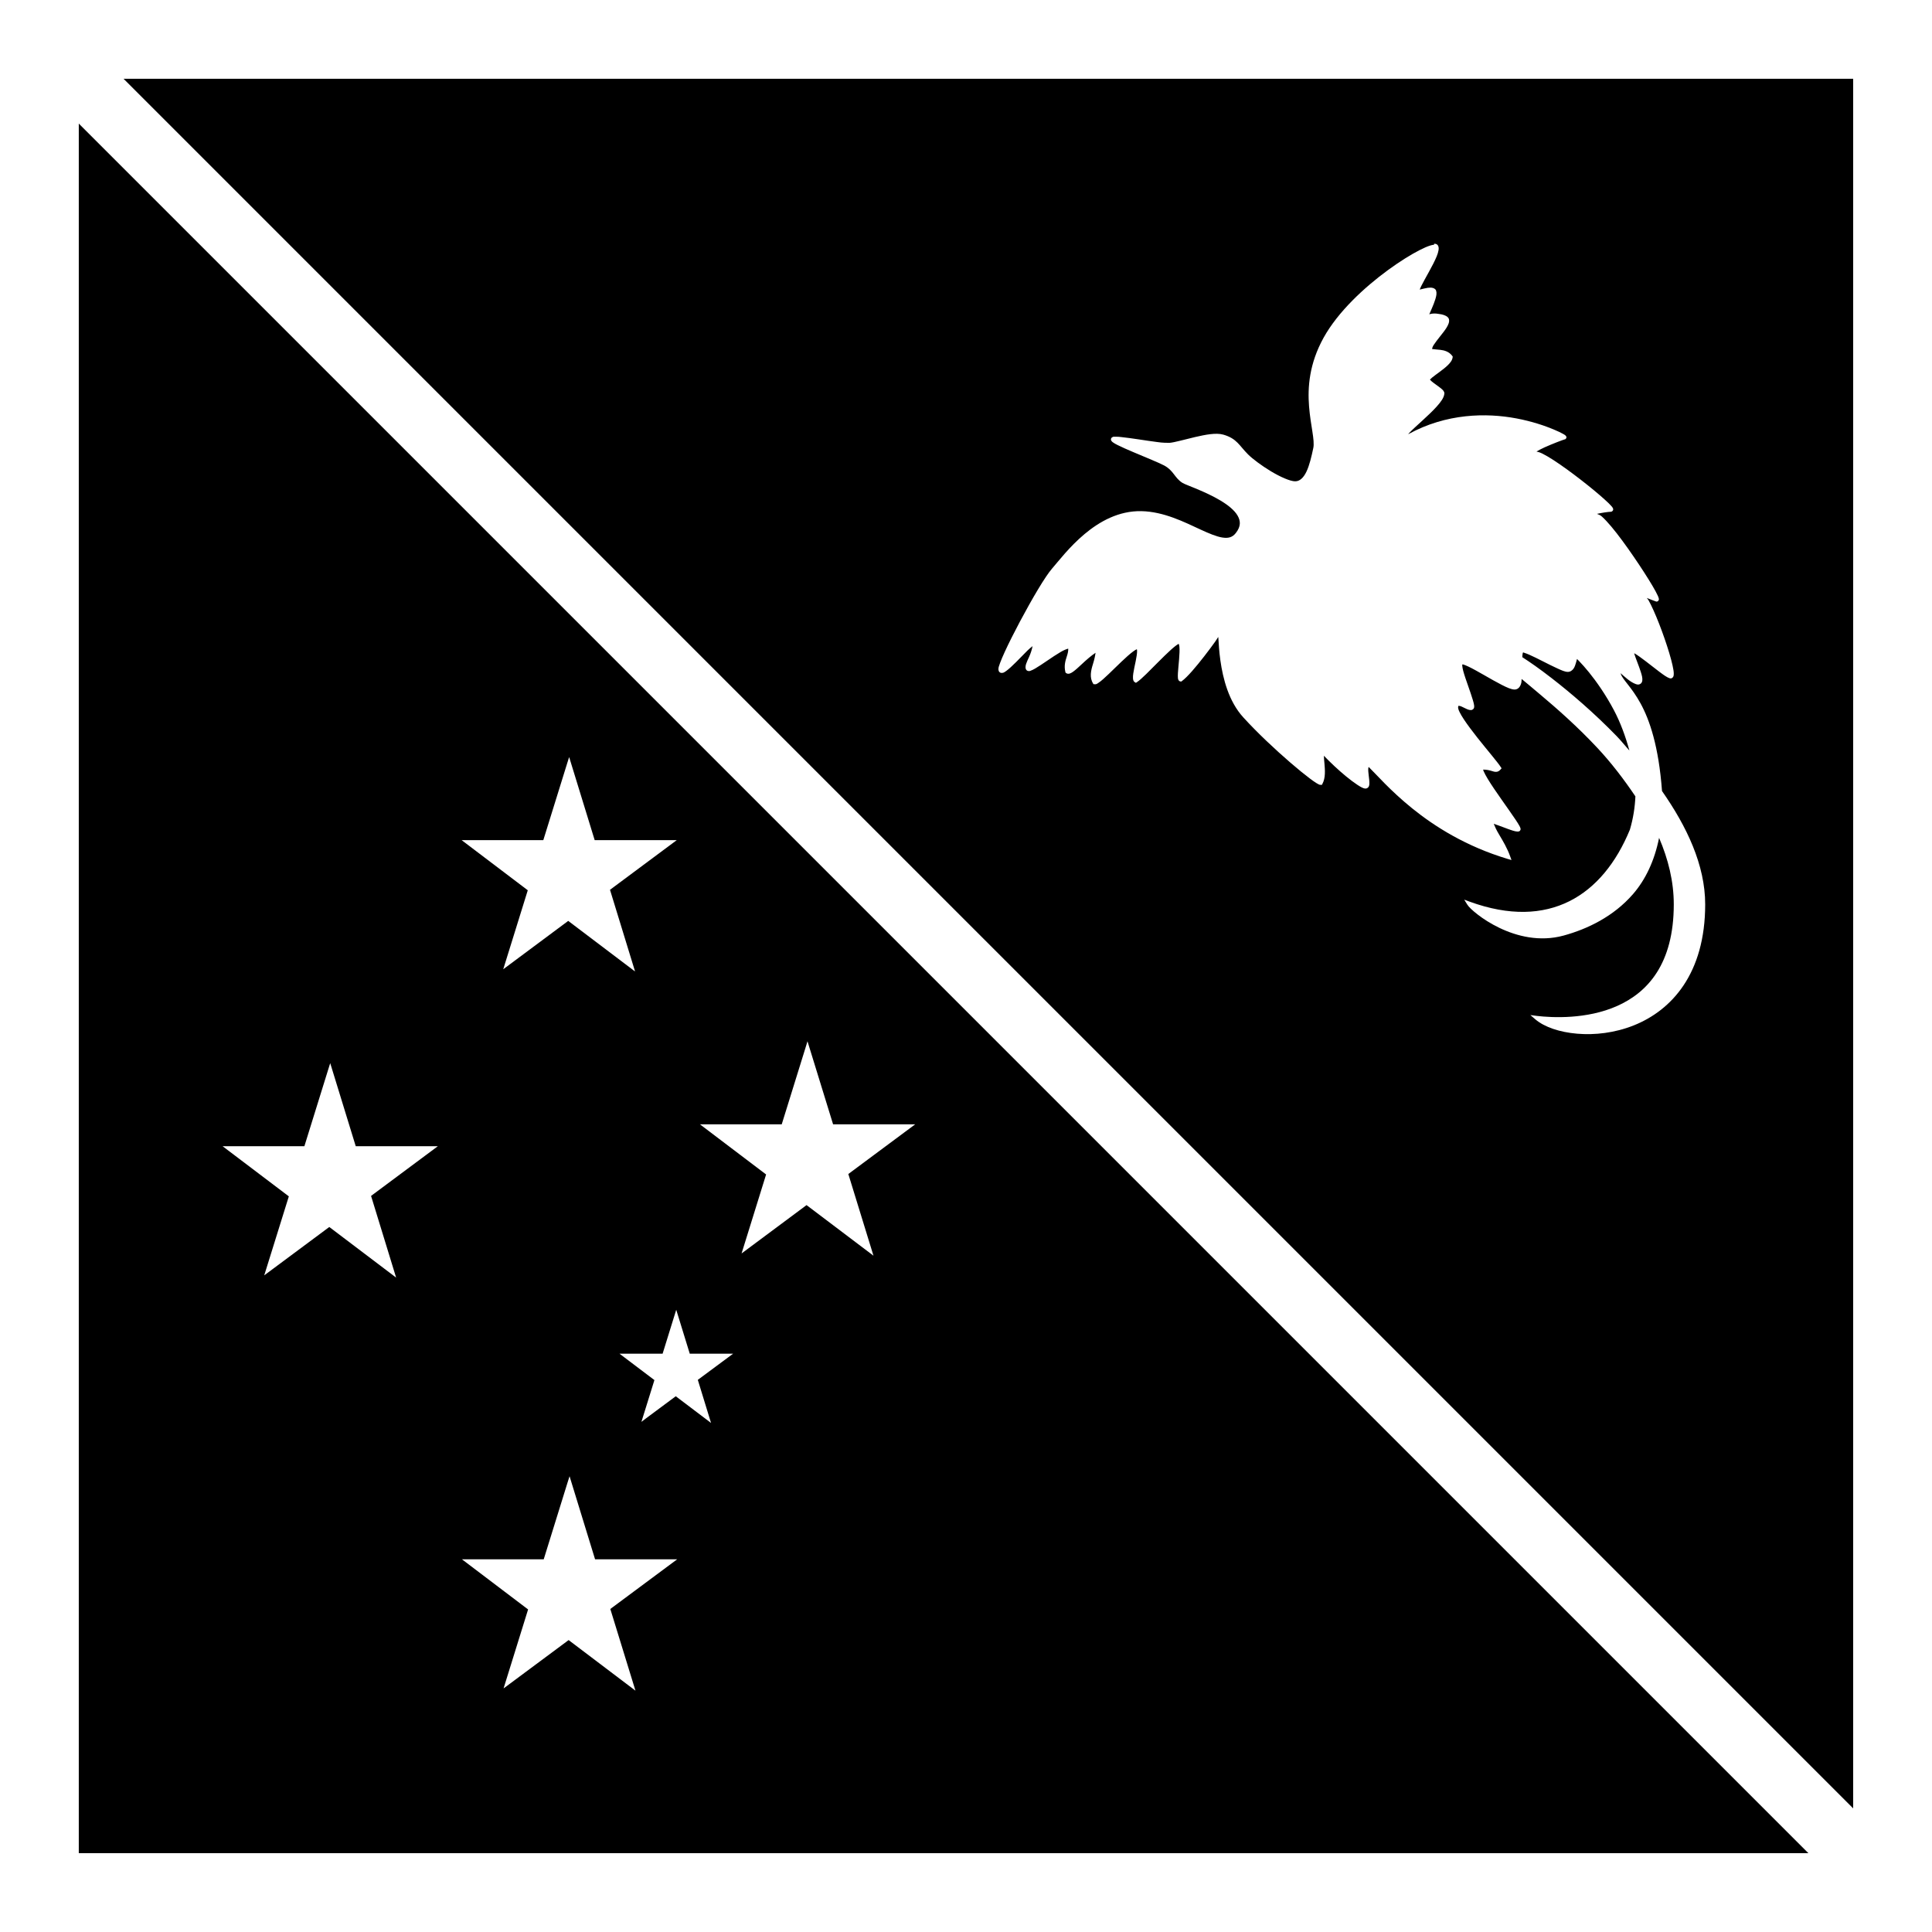 <?xml version="1.0" encoding="UTF-8"?>
<!-- Uploaded to: SVG Repo, www.svgrepo.com, Generator: SVG Repo Mixer Tools -->
<svg fill="#000000" width="800px" height="800px" version="1.1" viewBox="144 144 512 512" xmlns="http://www.w3.org/2000/svg">
 <g fill-rule="evenodd">
  <path d="m164.88 176.75v458.36h458.36zm129.95 167.88 6.766 22.016h21.75l-17.691 13.16 6.644 21.648-17.715-13.406-17.219 12.812 6.5-20.93-17.527-13.285h21.645l6.336-20.398zm63.16 75.316 6.789 22.016h21.75l-17.715 13.164 6.664 21.645-17.734-13.406-17.219 12.812 6.5-20.93-17.527-13.285h21.668l6.332-20.395zm-126.48 5.801 6.766 22.016h21.75l-17.691 13.164 6.641 21.648-17.711-13.41-17.238 12.812 6.516-20.93-17.547-13.285h21.668l6.336-20.395zm91.699 65.355 3.586 11.645h11.48l-9.348 6.93 3.504 11.418-9.348-7.074-7.809 5.801-1.293 0.984 3.445-11.07-9.246-6.988h11.418zm-28.27 44.117 6.762 22.016h21.754l-17.715 13.16 6.664 21.648-17.711-13.406-17.242 12.812 6.5-20.93-17.527-13.285h21.668l6.332-20.398z"/>
  <path d="m176.75 164.88 458.36 458.36v-458.36zm347.29 43.727c0.301-0.012 0.621 0.004 0.883 0.266 0.371 0.375 0.383 0.902 0.309 1.395-0.074 0.496-0.242 1.043-0.492 1.66-0.5 1.227-1.273 2.688-2.051 4.102s-1.551 2.785-2.051 3.793c-0.195 0.398-0.301 0.668-0.391 0.922 0.738-0.188 1.488-0.367 2.133-0.473 0.422 0 0.809-0.105 1.168 0 0.363 0.062 0.738 0.238 0.965 0.574l0.043 0.102 0.02 0.105c0.238 0.664 0.055 1.406-0.184 2.211-0.242 0.812-0.602 1.684-0.945 2.481-0.273 0.641-0.492 1.129-0.676 1.559 0.176-0.039 0.316-0.141 0.512-0.141 0.566-0.105 1.188-0.105 1.805 0 0.617 0.062 1.219 0.188 1.723 0.387s0.988 0.469 1.168 1.004c0.188 0.758-0.152 1.492-0.613 2.258-0.465 0.762-1.113 1.559-1.746 2.356-0.629 0.797-1.25 1.586-1.68 2.258-0.324 0.508-0.379 0.801-0.43 1.062 0.586 0.105 1.32 0.121 2.215 0.227 1.09 0.129 2.297 0.48 3.137 1.602l0.121 0.164-0.02 0.203c-0.086 0.77-0.598 1.422-1.23 2.051s-1.43 1.238-2.195 1.805c-0.762 0.562-1.496 1.094-2.008 1.516-0.254 0.211-0.449 0.387-0.555 0.512h-0.039c0.051 0.062 0.215 0.281 0.512 0.535 0.359 0.305 0.832 0.637 1.312 0.984 0.48 0.344 0.957 0.688 1.332 1.023 0.188 0.168 0.344 0.324 0.473 0.512s0.246 0.434 0.203 0.738c-0.125 1.082-0.941 2.168-2.027 3.383-1.09 1.219-2.484 2.508-3.812 3.731-1.332 1.223-2.602 2.359-3.445 3.238-0.145 0.148-0.191 0.246-0.309 0.371 10.156-5.594 20.742-5.695 28.68-4.203 4.148 0.781 7.582 1.965 9.883 2.93 1.148 0.48 2.016 0.895 2.562 1.211 0.273 0.156 0.438 0.262 0.594 0.41 0.039 0.043 0.074 0.039 0.121 0.145 0.051 0.074 0.164 0.227 0.082 0.492-0.039 0.125-0.137 0.18-0.223 0.285-0.09 0.105-0.172 0.094-0.227 0.102-0.023 0.004-0.023 0-0.039 0-0.148 0.043-0.973 0.332-1.969 0.719-1.012 0.398-2.25 0.902-3.344 1.395-0.93 0.418-1.617 0.801-2.109 1.105 0.496 0.086 0.973 0.238 1.641 0.574 0.836 0.426 1.836 1.008 2.93 1.723 2.188 1.422 4.762 3.301 7.195 5.188s4.719 3.781 6.293 5.207c0.789 0.711 1.398 1.289 1.785 1.742 0.191 0.219 0.336 0.375 0.43 0.613 0.047 0.117 0.109 0.305-0.02 0.555-0.129 0.23-0.406 0.348-0.555 0.348-0.68 0-2.438 0.281-3.668 0.555 0.422 0.188 0.836 0.285 1.312 0.719 0.734 0.656 1.586 1.578 2.5 2.664 1.824 2.172 3.922 5.055 5.883 7.914 1.961 2.856 3.781 5.68 5.023 7.789 0.621 1.051 1.086 1.922 1.371 2.543 0.145 0.312 0.238 0.547 0.289 0.777 0.023 0.117 0.082 0.242-0.043 0.492-0.062 0.125-0.211 0.309-0.367 0.309-0.156 0.105-0.27 0-0.348 0-0.59-0.199-1.562-0.586-2.422-0.922 0.137 0.207 0.281 0.289 0.434 0.551 0.418 0.727 0.871 1.656 1.352 2.727 0.965 2.144 2.019 4.848 2.93 7.484 0.914 2.633 1.695 5.203 2.113 7.094 0.207 0.941 0.336 1.688 0.328 2.273-0.004 0.293-0.027 0.559-0.184 0.82-0.078 0.137-0.207 0.223-0.391 0.328-0.184 0.102-0.387 0-0.531 0-0.73-0.242-1.625-0.902-2.75-1.742-1.121-0.84-2.41-1.863-3.586-2.769-1.176-0.902-2.269-1.691-2.953-2.07-0.074 0.012-0.035 0-0.102 0 0.387 1.277 1.234 3.25 1.762 4.922 0.281 0.887 0.488 1.645 0.391 2.316-0.047 0.336-0.234 0.715-0.594 0.883-0.363 0.207-0.75 0.145-1.148 0-1.523-0.555-2.973-1.992-3.914-2.789-0.035-0.105-0.051-0.102-0.082-0.102 0.027 0.105 0.02 0.117 0.059 0.246 0.512 1.535 2.844 3.422 5.25 7.828 2.371 4.352 4.777 11.277 5.656 23.168 6.543 9.363 11.441 19.602 11.441 30.031 0 18.355-8.895 28.074-18.945 32.082-5.023 2-10.336 2.594-14.984 2.195-4.648-0.395-8.633-1.742-11.07-3.793l-1.332-1.148 1.723 0.227c4.07 0.477 13.223 0.945 21.258-2.625 8.035-3.574 15.027-11.09 15.027-26.938 0-6.121-1.492-12.02-3.894-17.629-1.223 6.129-3.621 11.105-6.887 14.883-5.184 5.984-12.137 9.293-18.391 11.008-6.344 1.742-12.414 0.188-17.035-2.031-2.312-1.109-4.262-2.375-5.719-3.504-1.461-1.129-2.414-2.047-2.809-2.688l-0.801-1.289 1.434 0.531c10.57 3.848 19.375 3.414 26.445-0.121 7.066-3.535 12.43-10.211 16.031-18.965 0.883-3 1.332-5.949 1.457-8.812-3.078-4.578-6.434-8.949-10.066-12.836-5.25-5.613-10.699-10.418-15.191-14.184-2.305-1.934-3.242-2.746-4.898-4.102-0.039 0.293 0 0.66-0.062 0.922-0.113 0.496-0.273 0.914-0.551 1.273-0.281 0.355-0.723 0.613-1.211 0.613-0.922 0-2.055-0.535-3.465-1.25-1.41-0.719-3.031-1.648-4.59-2.543-1.562-0.891-3.078-1.75-4.227-2.293-0.57-0.273-1.047-0.449-1.371-0.555-0.125 0.004-0.188 0.004-0.246 0 0.012 0.012-0.027 0.105 0 0.391 0.031 0.348 0.117 0.816 0.266 1.371 0.297 1.102 0.789 2.5 1.27 3.875 0.484 1.379 0.961 2.746 1.273 3.812 0.156 0.539 0.285 0.984 0.328 1.375 0.02 0.199 0.031 0.363 0 0.555-0.035 0.188-0.148 0.438-0.41 0.57-0.273 0.211-0.539 0.105-0.781 0.105-0.238-0.043-0.48-0.121-0.715-0.227-0.469-0.199-0.953-0.477-1.375-0.656-0.422-0.211-0.777-0.203-0.84-0.203-0.031 0-0.008-0.105-0.043 0-0.027 0.062-0.082 0.207-0.082 0.488 0 0.168 0.125 0.613 0.391 1.148 0.266 0.539 0.648 1.203 1.129 1.93 0.957 1.449 2.262 3.172 3.606 4.879 1.348 1.707 2.75 3.391 3.875 4.777 1.129 1.383 1.961 2.445 2.316 3.012l0.207 0.309-0.246 0.285c-0.312 0.398-0.75 0.656-1.168 0.656-0.422 0.02-0.801-0.098-1.191-0.227-0.621-0.199-1.406-0.367-2.273-0.367 0.031 0.156 0.008 0.156 0.121 0.43 0.23 0.539 0.609 1.23 1.086 2.031 0.961 1.594 2.324 3.57 3.672 5.492s2.676 3.789 3.629 5.207c0.477 0.703 0.863 1.312 1.105 1.762 0.121 0.234 0.215 0.418 0.266 0.617 0.027 0.105 0.055 0.199 0.023 0.367-0.035 0.168-0.246 0.473-0.453 0.473-0.273 0.105-0.488 0-0.758 0-0.266-0.051-0.57-0.121-0.902-0.227-0.66-0.199-1.441-0.492-2.234-0.797-1.133-0.43-1.957-0.723-2.746-0.984 0.312 0.785 0.668 1.605 1.414 2.848 1 1.668 2.18 3.652 2.93 5.781l0.352 0.965-1.008-0.289c-10.988-3.297-19.297-8.543-25.336-13.426-5.883-4.754-9.578-9.098-11.5-10.949-0.035 0.055-0.078 0.152-0.102 0.352-0.055 0.441 0.012 1.141 0.102 1.863s0.191 1.473 0.184 2.094c-0.004 0.312-0.027 0.598-0.164 0.879-0.137 0.285-0.484 0.535-0.84 0.535-0.344 0-0.652-0.121-1.004-0.289-0.352-0.176-0.734-0.414-1.168-0.695-0.875-0.574-1.914-1.352-3.016-2.258-2.031-1.664-4.18-3.695-5.863-5.449-0.008 0.465 0.07 1.207 0.145 2.047 0.152 1.711 0.316 3.84-0.535 5.394l-0.141 0.266h-0.309c-0.246 0-0.391-0.039-0.574-0.145-0.18-0.082-0.383-0.203-0.613-0.348-0.465-0.285-1.039-0.695-1.723-1.211-1.371-1.027-3.148-2.477-5.125-4.18-3.953-3.406-8.707-7.848-12.484-11.996-3.883-4.254-5.394-10.289-6.07-15.066-0.336-2.387-0.449-4.465-0.531-5.84-0.012-0.203-0.031-0.242-0.043-0.41-0.273 0.418-0.414 0.691-0.84 1.289-0.785 1.105-1.805 2.465-2.867 3.836-2.133 2.738-4.445 5.5-5.926 6.578l-0.125 0.102h-0.184c-0.152 0-0.305-0.059-0.41-0.164-0.105-0.094-0.164-0.16-0.203-0.266-0.078-0.168-0.105-0.312-0.125-0.492-0.035-0.348-0.027-0.797 0-1.312 0.059-1.031 0.203-2.375 0.309-3.668 0.105-1.293 0.168-2.555 0.082-3.363-0.043-0.387-0.141-0.609-0.184-0.715-0.406 0.18-1.238 0.828-2.195 1.699-0.965 0.875-2.078 1.977-3.199 3.098-2.238 2.238-4.414 4.519-5.656 5.348l-0.285 0.188-0.289-0.164c-0.406-0.242-0.465-0.668-0.492-1.047-0.027-0.379 0.012-0.809 0.082-1.293 0.137-0.965 0.41-2.137 0.637-3.238 0.227-1.098 0.383-2.137 0.367-2.746-0.008-0.273-0.055-0.391-0.062-0.391h-0.059c-0.445 0.18-1.371 0.871-2.398 1.785-1.031 0.914-2.207 2.051-3.344 3.156s-2.227 2.184-3.137 2.973c-0.453 0.398-0.875 0.734-1.23 0.965-0.355 0.238-0.617 0.473-1.105 0.367h-0.227l-0.102-0.203c-0.992-1.562-0.566-3.438-0.039-5.106 0.391-1.25 0.582-2.164 0.695-3.016-1.16 0.77-2.488 1.926-3.731 3.098-0.789 0.742-1.535 1.422-2.172 1.887-0.32 0.23-0.609 0.406-0.926 0.512-0.312 0.094-0.762 0.098-1.043-0.184l-0.102-0.105-0.023-0.141c-0.398-1.602 0.004-2.957 0.371-4.059 0.281-0.848 0.422-1.504 0.387-2.113-0.527 0.156-1.156 0.387-2.027 0.902-1.094 0.641-2.324 1.469-3.504 2.273-1.184 0.805-2.32 1.566-3.219 2.094-0.453 0.262-0.836 0.457-1.191 0.574-0.176 0.105-0.355 0.109-0.551 0.102-0.199-0.012-0.461-0.098-0.617-0.309-0.184-0.25-0.219-0.559-0.203-0.82 0.012-0.273 0.07-0.527 0.164-0.797 0.184-0.555 0.477-1.164 0.777-1.824 0.418-0.918 0.738-1.895 0.922-2.852-0.445 0.371-0.797 0.621-1.352 1.168-0.953 0.938-2.004 2.047-2.992 3.035-0.992 0.988-1.922 1.863-2.668 2.398-0.371 0.262-0.676 0.492-1.086 0.492-0.203 0.02-0.469-0.027-0.656-0.207-0.184-0.176-0.262-0.402-0.285-0.613-0.059-0.531 0.141-1.027 0.43-1.824 0.289-0.797 0.727-1.805 1.25-2.953 1.051-2.293 2.496-5.164 4.059-8.098 1.566-2.93 3.234-5.926 4.738-8.426 1.5-2.496 2.824-4.496 3.731-5.535 3.336-3.812 11.691-15.461 23.676-15.211 5.977 0.125 11.383 2.902 15.766 4.922 2.191 1.008 4.137 1.828 5.699 2.07 1.559 0.238 2.652-0.031 3.566-1.211 1.355-1.75 1.285-3.176 0.449-4.613-0.836-1.438-2.555-2.805-4.551-3.996-1.992-1.191-4.231-2.207-6.109-2.992-0.938-0.398-1.781-0.73-2.457-1.004-0.676-0.273-1.172-0.477-1.496-0.676-1.07-0.668-1.672-1.531-2.297-2.34-0.625-0.805-1.27-1.57-2.523-2.254-1.238-0.676-4.918-2.16-8.137-3.527-1.609-0.684-3.125-1.34-4.203-1.887-0.539-0.27-0.961-0.504-1.27-0.734-0.156-0.117-0.277-0.223-0.391-0.391-0.059-0.086-0.117-0.203-0.125-0.371-0.004-0.168 0.078-0.363 0.188-0.469 0.191-0.137 0.359-0.246 0.531-0.246h0.555c0.422 0 0.961-0.004 1.578 0.102 1.234 0.125 2.816 0.352 4.469 0.594 1.652 0.242 3.379 0.52 4.859 0.699 1.477 0.23 2.734 0.223 3.359 0.223 1.32-0.109 4.019-0.895 6.766-1.535 2.75-0.633 5.551-1.191 7.484-0.637 1.77 0.504 2.859 1.238 3.75 2.133 0.895 0.891 1.605 1.914 2.789 3.094 1.152 1.152 3.562 2.973 6.047 4.469 2.484 1.496 5.129 2.668 6.438 2.668 0.66 0 1.188-0.238 1.68-0.68 0.496-0.434 0.945-1.086 1.332-1.906 0.781-1.645 1.32-3.934 1.805-6.231 0.215-1.008 0.047-2.516-0.246-4.387-0.289-1.875-0.68-4.109-0.879-6.644-0.402-5.062 0.039-11.309 3.852-18.203 3.824-6.906 10.824-13.363 17.078-17.938 3.125-2.285 6.078-4.106 8.344-5.269 1.133-0.578 2.086-0.996 2.848-1.227 0.383-0.105 0.703-0.207 1.004-0.207zm23.578 108.3v0.043h-0.023c-0.016 0.031-0.039 0.059-0.059 0.164-0.055 0.242-0.09 0.605-0.105 1.047 1.977 1.273 4.465 2.988 7.75 5.535 5.062 3.922 11.258 9.207 17.281 15.414 1.152 1.188 2.211 2.543 3.344 3.793-1.059-3.883-2.434-7.551-4.102-10.703-2.207-4.172-4.652-7.613-6.602-10.023-0.973-1.203-1.836-2.148-2.461-2.809-0.297-0.312-0.531-0.559-0.715-0.738-0.082 0.273-0.168 0.625-0.289 1.047-0.141 0.5-0.312 1.043-0.633 1.516-0.324 0.461-0.848 0.863-1.52 0.863-0.734 0-1.617-0.398-2.766-0.922-1.152-0.523-2.496-1.195-3.812-1.867-1.32-0.668-2.609-1.324-3.629-1.762-0.512-0.234-0.965-0.387-1.293-0.492-0.16-0.102-0.281-0.098-0.367-0.105z"/>
 </g>
</svg>
